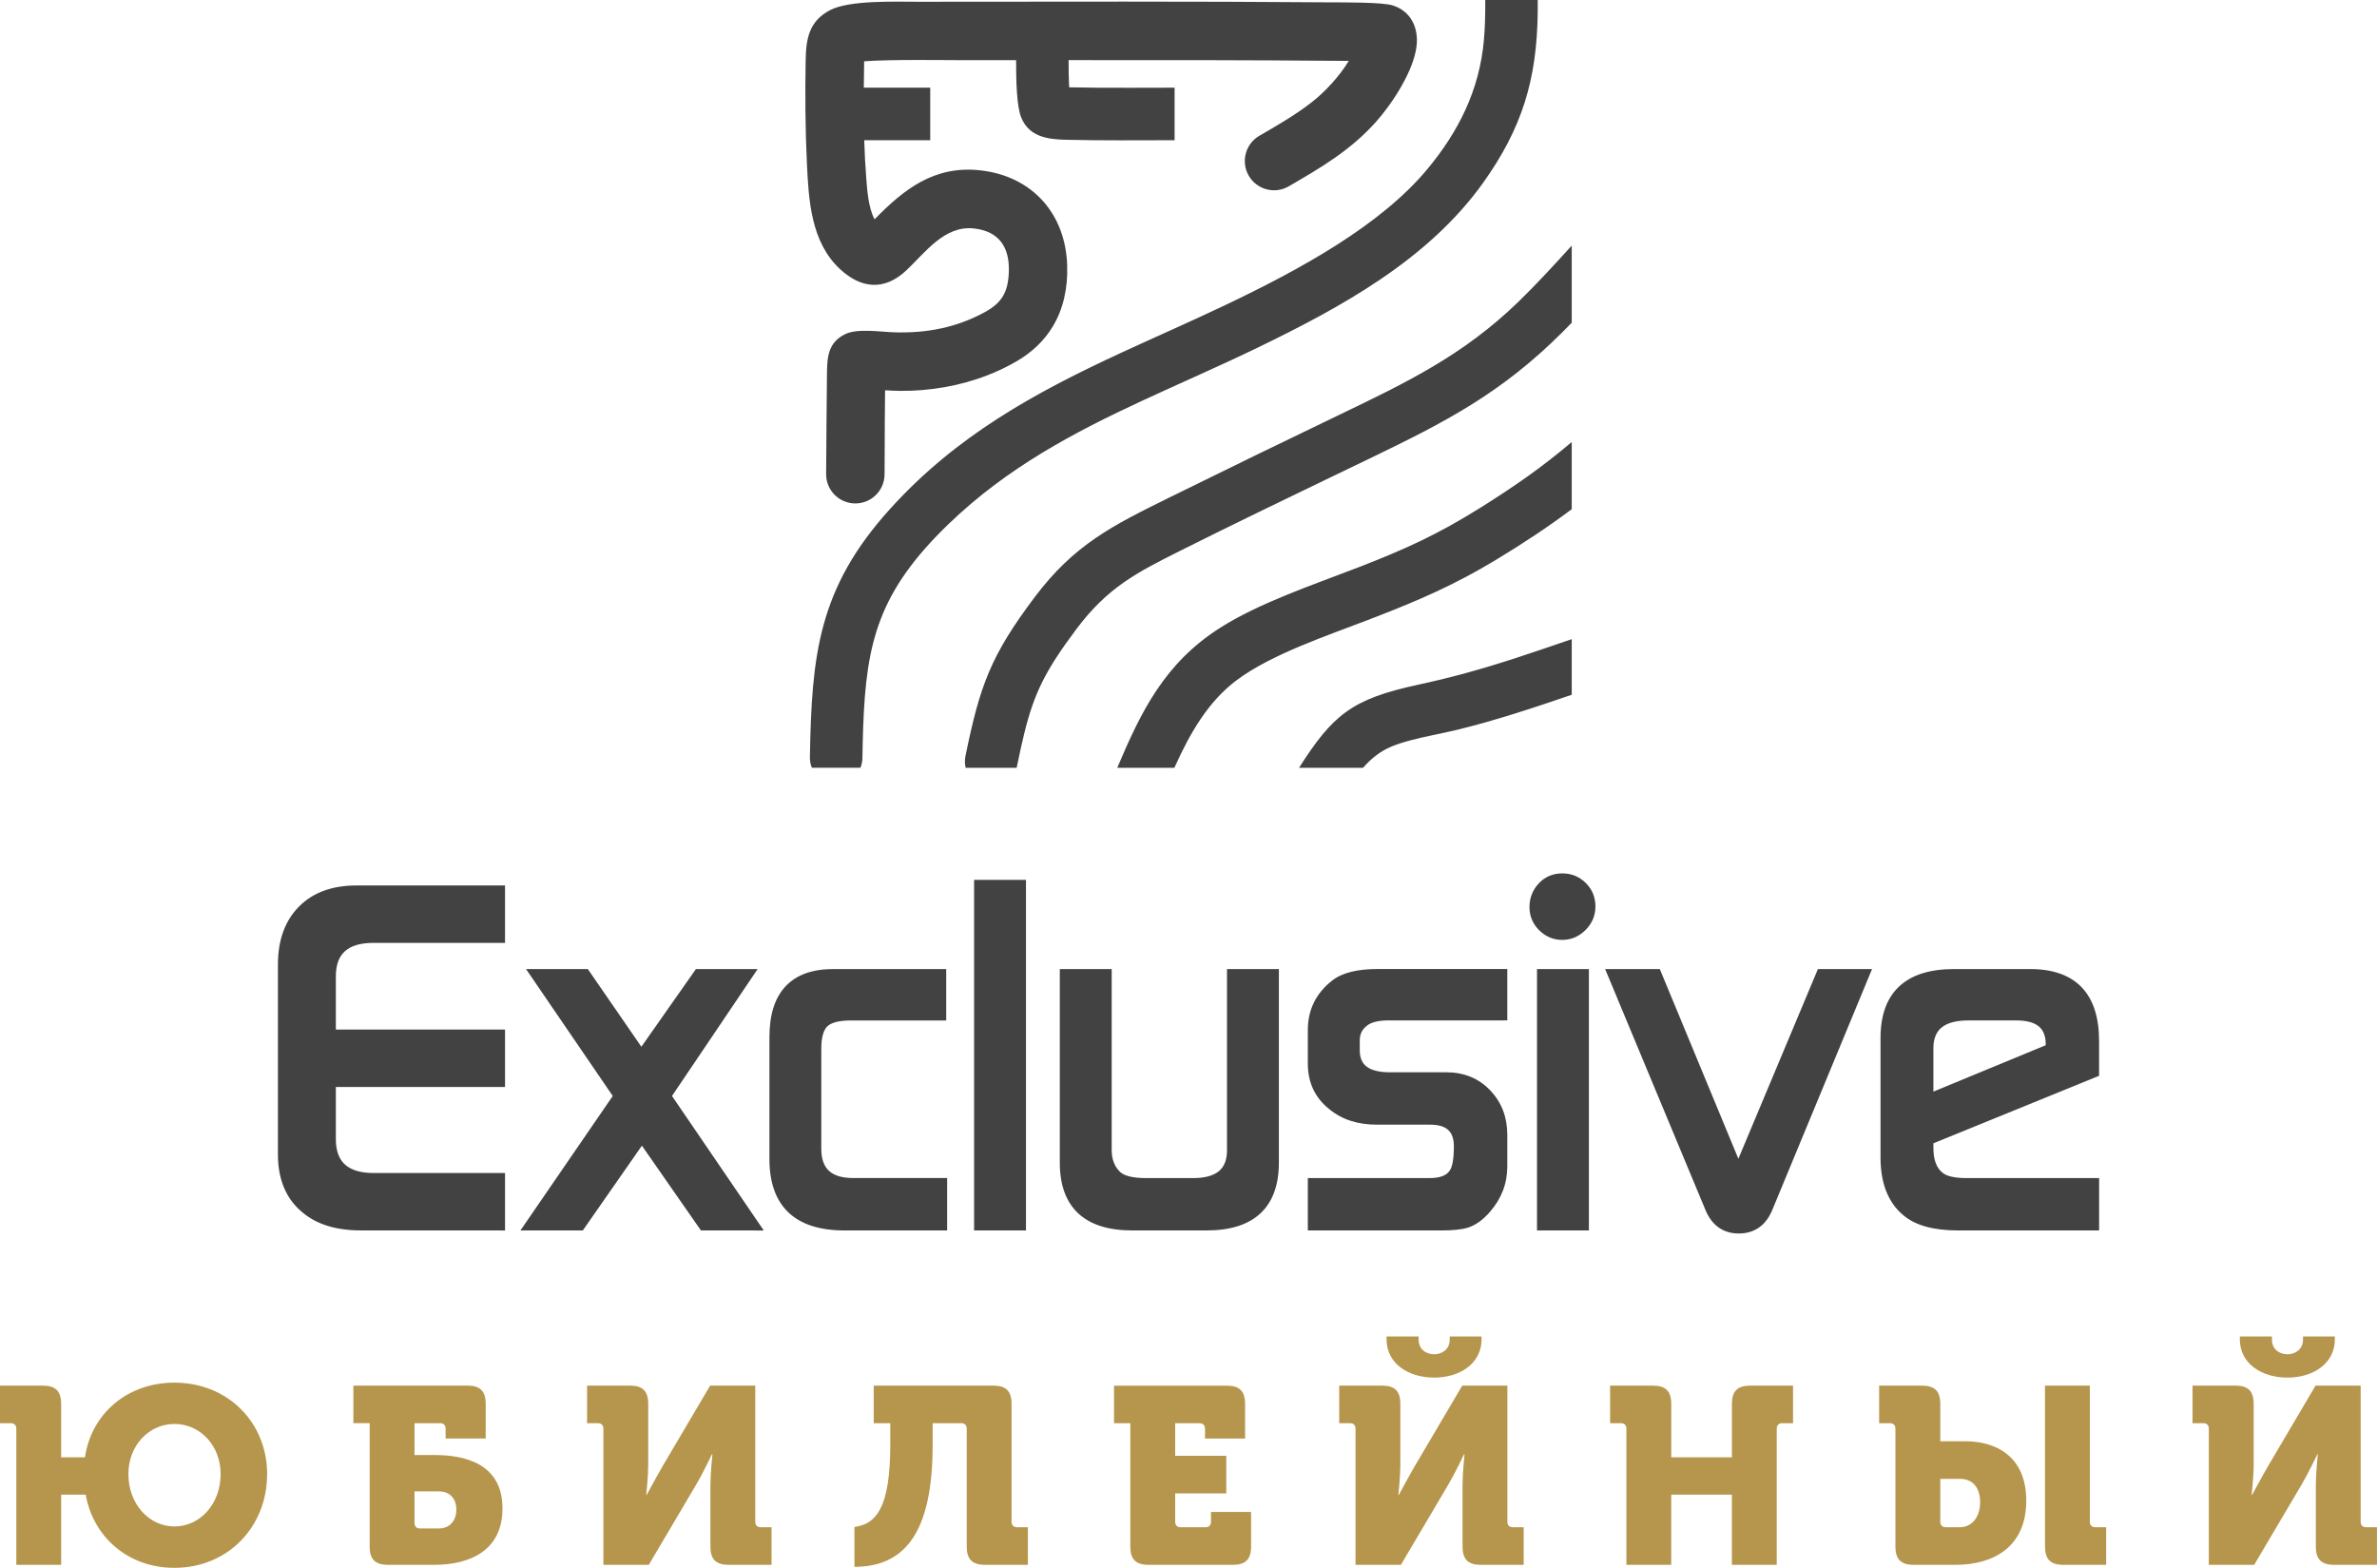 <?xml version="1.0" encoding="UTF-8"?>
<!DOCTYPE svg PUBLIC "-//W3C//DTD SVG 1.1//EN" "http://www.w3.org/Graphics/SVG/1.1/DTD/svg11.dtd">
<!-- Creator: CorelDRAW 2019 (64-Bit) -->
<svg xmlns="http://www.w3.org/2000/svg" xml:space="preserve" width="88.704mm" height="58.503mm" version="1.1" style="shape-rendering:geometricPrecision; text-rendering:geometricPrecision; image-rendering:optimizeQuality; fill-rule:evenodd; clip-rule:evenodd"
viewBox="0 0 775.56 511.5"
 xmlns:xlink="http://www.w3.org/1999/xlink">
 <defs>
  <style type="text/css">
   <![CDATA[
    .fil0 {fill:#434242}
    .fil2 {fill:#B6964C;fill-rule:nonzero}
    .fil1 {fill:#434242;fill-rule:nonzero}
   ]]>
  </style>
 </defs>
 <g id="Слой_x0020_1">
  <path class="fil0" d="M303.46 45.75l-21.48 0c0.13,4.22 0.34,8.38 0.66,12.35 0.29,3.62 0.63,9.57 2.71,13.45 9.68,-9.91 19.56,-17.62 34.47,-15.98 16.94,1.86 27.86,14.11 28.38,31.05 0.23,7.5 -1.29,14.25 -4.73,19.94 -2.69,4.45 -6.56,8.25 -11.68,11.25 -3.01,1.76 -6.18,3.28 -9.46,4.56 -9.08,3.55 -18.98,5.23 -28.61,5.15 -1.65,-0.01 -3.3,-0.1 -4.94,-0.2 -0.09,6.73 -0.1,13.51 -0.13,20.25 -0.01,2.41 -0.02,4.82 -0.04,7.22 -0.04,5.27 -4.35,9.5 -9.61,9.45 -5.27,-0.04 -9.5,-4.35 -9.45,-9.61 0.09,-11.16 0.13,-22.36 0.28,-33.52 0.07,-5.14 0.67,-9.52 5.91,-12.09 4,-1.96 11.34,-0.76 15.96,-0.61 10.56,0.34 20.44,-1.52 29.77,-6.66 5.59,-3.08 7.47,-6.69 7.69,-13.09 0.28,-7.98 -3.18,-13.23 -11.4,-14.13 -9.59,-1.06 -15.83,7.83 -22.02,13.65 -7.17,6.75 -14.75,6.03 -21.66,-0.39 -9.49,-8.81 -10.23,-22.39 -10.81,-34.57 -0.53,-11.04 -0.6,-22.62 -0.4,-33.69 0.13,-6.99 1.15,-12.61 7.88,-16.19 6.32,-3.36 21.34,-2.77 29.01,-2.77 44.68,-0.02 89.5,-0.17 134.17,0.19 4.04,0.03 16.94,-0.09 20.41,0.98 5.96,1.83 8.54,7.27 7.86,13.23 -0.91,8.02 -7.75,18.58 -13.18,24.7 -8.17,9.22 -18,15.02 -28.57,21.13 -4.23,2.44 -9.55,1.27 -12.4,-2.55 -0.22,-0.3 -0.43,-0.61 -0.62,-0.95 -2.63,-4.56 -1.07,-10.39 3.49,-13.02 5.77,-3.34 11.95,-6.9 17.19,-11.03 4.12,-3.24 8.81,-8.19 11.97,-13.4 -1.86,-0.01 -3.69,-0.01 -5.35,-0.02 -27.11,-0.24 -54.28,-0.24 -81.43,-0.22l-4.64 0c-0.01,2.96 0.02,6.07 0.18,8.87 6.56,0.15 13.22,0.16 19.87,0.15 4.86,-0.01 9.72,-0.03 14.53,-0.03l0 8.55 0 0.02 0 8.57c-11.79,0 -23.87,0.14 -35.63,-0.15 -5.93,-0.14 -11.92,-1.03 -14.44,-7.34 -1.47,-3.7 -1.65,-12.09 -1.64,-18.63 -5.57,0 -11.14,0.01 -16.7,0.01 -4.99,0 -24.94,-0.31 -32.88,0.37 -0.05,2.8 -0.09,5.68 -0.11,8.6l21.67 0 0 8.53 0 0.04 0 8.57zm181.14 -45.75l17.13 0c0.01,1.3 0.01,2.61 -0.01,3.91 -0.24,22.05 -5.12,37.97 -17.84,55.76 -17.98,25.14 -46.4,40.6 -73.64,53.79 -12.57,6.08 -25.08,11.49 -37.3,17.15 -22.66,10.51 -44.3,21.93 -63.36,40.27 -22.95,22.08 -26.92,38.67 -27.94,66.09 -0.12,3.3 -0.2,6.76 -0.26,10.4 -0.02,1.1 -0.25,2.15 -0.64,3.11l-15.85 0c-0.43,-1.05 -0.66,-2.21 -0.64,-3.41 0.58,-33.23 2.64,-54.98 26.05,-80.92 21.58,-23.9 47.09,-37.94 75.91,-51.25 10.03,-4.63 21.54,-9.66 33.29,-15.24 24.93,-11.84 50.93,-26.16 66.13,-44.39 10.27,-12.31 17.07,-25.92 18.52,-42.08 0.38,-4.2 0.47,-8.44 0.45,-12.68 -0,-0.18 -0,-0.35 -0,-0.53zm28.22 80.14l0 25.14c-1.02,1.05 -2.05,2.09 -3.08,3.13 -19.86,19.81 -37.9,29.15 -62.82,41.16 -3.64,1.75 -7.27,3.5 -10.91,5.25 -16.99,8.18 -33.96,16.37 -50.84,24.82 -14.53,7.27 -23.82,12.09 -33.9,25.51 -10.31,13.72 -13.92,21.19 -17.14,34.37 -0.77,3.15 -1.52,6.64 -2.34,10.61 -0.02,0.12 -0.05,0.24 -0.08,0.36l-16.63 0c-0.3,-1.2 -0.34,-2.49 -0.08,-3.79 4.73,-23.1 8.23,-32.78 22.56,-51.84 12.96,-17.24 25.5,-23.44 44.09,-32.6 18.47,-9.1 36.85,-18.06 55.42,-26.97 22.05,-10.58 40.37,-19.46 58.18,-36.67 6.1,-5.9 11.86,-12.21 17.57,-18.49zm0 64.07l0 21.91c-7.85,5.89 -15.92,11.2 -24.81,16.58 -13.26,8.01 -24.8,13.02 -38.81,18.45 -1.06,0.41 -2.13,0.82 -3.21,1.24 -13.16,5.04 -31.32,11.16 -42.46,19.49 -9.34,6.99 -15.2,17.24 -20.01,27.85 -0.12,0.26 -0.23,0.51 -0.35,0.77l-18.64 0c7.77,-18.39 15.46,-34.15 33.52,-45.65 12.92,-8.23 30.75,-14.18 45.22,-19.78 15.39,-5.95 26.07,-10.84 40.08,-19.63 10.97,-6.88 19.9,-13.12 29.47,-21.23zm0 64.32l0 18.13c-12.3,4.22 -24.81,8.37 -37.28,11.41 -2.55,0.62 -5.41,1.2 -8.31,1.82 -4.67,1 -9.46,2.1 -13.24,3.67 -3.75,1.56 -6.7,4 -9.22,6.89l-0.03 0.04 -20.9 0c10.95,-17.16 17.12,-22.42 38.68,-27.07 11.59,-2.5 21.42,-5.27 32.68,-8.95 5.89,-1.93 11.76,-3.93 17.62,-5.95z"/>
  <path class="fil1" d="M163.3 401.42l-45.51 0c-4.09,0 -7.75,-0.5 -10.96,-1.5 -3.25,-1.02 -6.05,-2.55 -8.4,-4.6 -2.59,-2.18 -4.54,-4.86 -5.83,-8.01 -1.28,-3.12 -1.92,-6.68 -1.92,-10.69l0 -61.95c0,-3.94 0.56,-7.48 1.69,-10.62 1.14,-3.18 2.86,-5.92 5.14,-8.24 2.29,-2.33 5.02,-4.07 8.19,-5.22 3.13,-1.14 6.66,-1.71 10.61,-1.71l48.47 0 0 18.73 -42.89 0c-4.22,0 -7.34,0.91 -9.35,2.72 -1.97,1.77 -2.96,4.51 -2.96,8.19l0 17.36 55.2 0 0 18.75 -55.2 0 0 17c0,3.75 1,6.52 3,8.32 2.04,1.84 5.2,2.75 9.48,2.75l42.72 0 0 18.75 -1.48 0zm504.17 -60.42l0 -0.32c0,-2.63 -0.75,-4.56 -2.24,-5.81 -1.58,-1.31 -4.05,-1.96 -7.41,-1.96l-15.54 0c-3.96,0 -6.89,0.77 -8.77,2.3 -1.79,1.46 -2.69,3.72 -2.69,6.77l0 14.16 36.65 -15.14zm16.5 10.35l-53.15 21.65 0 1.47c0,3.9 1.02,6.63 3.06,8.19l0.02 0.02c0.65,0.52 1.59,0.92 2.8,1.2 1.31,0.3 2.93,0.46 4.85,0.46l43.34 0 0 17.09 -45.96 0c-3.97,0 -7.43,-0.4 -10.39,-1.2 -3.02,-0.82 -5.52,-2.07 -7.51,-3.75 -2.51,-2.08 -4.38,-4.72 -5.63,-7.91 -1.22,-3.13 -1.83,-6.79 -1.83,-10.96l0 -38.94c0,-7.44 2.03,-13.06 6.1,-16.86 4.03,-3.77 9.99,-5.66 17.88,-5.66l24.81 0c7.43,0 13.05,1.99 16.85,5.96 3.78,3.95 5.67,9.8 5.67,17.52l0 11.35 -0.93 0.38zm-74.01 -33.16l-31.71 76.57c-1.04,2.51 -2.48,4.41 -4.3,5.7 -1.85,1.3 -4.05,1.96 -6.61,1.96 -2.55,0 -4.75,-0.65 -6.59,-1.96 -1.82,-1.29 -3.25,-3.19 -4.29,-5.69l-32.74 -78.61 17.84 0 25.63 61.88 25.95 -61.88 17.66 0 -0.85 2.04zm-93.02 83.24l-15.45 0 0 -85.28 16.93 0 0 85.28 -1.48 0zm3.61 -105.64c0,1.45 -0.27,2.82 -0.81,4.1 -0.54,1.27 -1.34,2.43 -2.4,3.5 -1.07,1.07 -2.24,1.88 -3.5,2.42 -1.28,0.55 -2.65,0.83 -4.12,0.83 -1.45,0 -2.81,-0.27 -4.08,-0.81 -1.26,-0.53 -2.41,-1.31 -3.45,-2.34l-0.01 -0.01c-1.04,-1.05 -1.83,-2.2 -2.35,-3.45 -0.53,-1.27 -0.8,-2.63 -0.8,-4.08 0,-1.49 0.25,-2.89 0.77,-4.2 0.51,-1.3 1.27,-2.49 2.29,-3.58 1.01,-1.07 2.16,-1.88 3.44,-2.42 1.29,-0.54 2.69,-0.81 4.19,-0.81 1.5,0 2.9,0.26 4.19,0.79 1.28,0.52 2.45,1.3 3.49,2.34 1.06,1.04 1.85,2.22 2.37,3.51 0.52,1.29 0.79,2.7 0.79,4.21zm-30.22 37.11l-37.19 0c-1.59,0 -2.95,0.13 -4.08,0.38 -1.07,0.24 -1.95,0.58 -2.62,1.03 -0.95,0.64 -1.65,1.39 -2.11,2.22 -0.45,0.82 -0.67,1.78 -0.67,2.86l0 3.3c0,2.39 0.75,4.16 2.24,5.29 1.63,1.23 4.16,1.85 7.62,1.85l18.39 0c2.87,0 5.51,0.49 7.9,1.47 2.4,0.98 4.54,2.45 6.39,4.4 1.86,1.94 3.26,4.14 4.2,6.57 0.93,2.43 1.4,5.08 1.4,7.94l0 10.33c0,2.76 -0.47,5.38 -1.41,7.85 -0.94,2.46 -2.34,4.77 -4.2,6.92 -1.09,1.27 -2.24,2.35 -3.44,3.23 -1.22,0.89 -2.48,1.55 -3.79,1.97l-0.02 0.01c-1.02,0.31 -2.26,0.54 -3.72,0.69 -1.45,0.15 -3.08,0.22 -4.91,0.22l-43.59 0 0 -17.09 39.79 0c1.77,0 3.22,-0.24 4.34,-0.71 1.01,-0.42 1.76,-1.05 2.25,-1.86l0.03 -0.05c0.38,-0.59 0.68,-1.5 0.89,-2.73 0.23,-1.33 0.35,-3 0.35,-5 0,-2.42 -0.61,-4.2 -1.83,-5.33 -1.25,-1.16 -3.22,-1.74 -5.9,-1.74l-17.42 0c-3.1,0 -5.95,-0.42 -8.54,-1.26 -2.6,-0.84 -4.93,-2.12 -6.99,-3.83 -2.31,-1.83 -4.05,-3.99 -5.22,-6.48 -1.16,-2.48 -1.75,-5.25 -1.75,-8.31l0 -11.02c0,-3.29 0.66,-6.29 2,-8.99 1.32,-2.69 3.31,-5.07 5.94,-7.13 1.64,-1.28 3.71,-2.23 6.2,-2.85 2.42,-0.6 5.25,-0.91 8.48,-0.91l42.46 0 0 16.75 -1.48 0zm-73.06 46.35c0,7.33 -2.01,12.87 -6.02,16.61 -3.98,3.72 -9.86,5.57 -17.63,5.57l-24.16 0c-7.78,0 -13.67,-1.86 -17.65,-5.57 -4.01,-3.74 -6.02,-9.28 -6.02,-16.61l0 -63.09 16.93 0 0 58.98c0,1.52 0.22,2.88 0.68,4.07 0.45,1.17 1.12,2.21 2.02,3.09 0.65,0.64 1.64,1.13 2.99,1.48 1.47,0.38 3.33,0.57 5.59,0.57l15.25 0c3.83,0 6.66,-0.76 8.48,-2.29 1.74,-1.46 2.61,-3.71 2.61,-6.76l0 -59.14 16.93 0 0 63.09zm-84 22.18l-15.45 0 0 -114.38 16.93 0 0 114.38 -1.48 0zm-25.71 0l-32.02 0c-8.07,0 -14.16,-1.96 -18.28,-5.87 -4.14,-3.93 -6.21,-9.75 -6.21,-17.46l0 -39.77c0,-7.28 1.75,-12.8 5.25,-16.53 3.53,-3.77 8.73,-5.65 15.61,-5.65l36.82 0 0 16.77 -31.01 0c-1.98,0 -3.64,0.17 -4.96,0.52 -1.22,0.32 -2.15,0.78 -2.79,1.37 -0.62,0.58 -1.1,1.45 -1.44,2.59 -0.37,1.26 -0.56,2.84 -0.56,4.75l0 32.62c0,3.26 0.83,5.66 2.49,7.2 1.69,1.57 4.33,2.36 7.9,2.36l30.67 0 0 17.09 -1.48 0zm-61.16 0l-17.7 0 -19.26 -27.66 -19.28 27.66 -20.35 0 30.12 -43.87 -28.29 -41.4 20.16 0 17.47 25.34 17.79 -25.34 20.14 0 -27.94 41.4 29.94 43.88 -2.8 0z"/>
  <path class="fil2" d="M5.31 510.52l14.64 0 0 -22.9 8.01 0c2.45,13.82 13.82,23.88 28.95,23.88 17.5,0 30.25,-13.41 30.25,-30.58 0,-16.76 -12.75,-29.84 -30.25,-29.84 -15.54,0 -27.15,10.3 -29.19,24.37l-7.77 0 0 -17.42c0,-4.17 -1.8,-5.97 -5.97,-5.97l-13.98 0 0 12.26 3.52 0c1.14,0 1.8,0.65 1.8,1.8l0 44.4zm741.05 -61.08c8.26,0 15.45,-4.5 15.45,-12.51l0 -0.9 -10.39 0 0 0.98c0,3.35 -2.7,4.82 -5.07,4.82 -2.45,0 -5.07,-1.47 -5.07,-4.82l0 -0.98 -10.47 0 0 0.9c0,8.01 7.2,12.51 15.54,12.51zm-25.67 61.08l14.8 0 15.37 -26c2.29,-3.84 5.23,-10.06 5.23,-10.06l0.16 0c0,0 -0.65,6.38 -0.65,10.06l0 20.03c0,4.17 1.8,5.97 5.97,5.97l13.98 0 0 -12.27 -3.52 0c-1.14,0 -1.8,-0.65 -1.8,-1.8l0 -44.4 -14.72 0 -15.29 25.92c-2.21,3.76 -5.4,9.73 -5.4,9.73l-0.16 0c0,0 0.66,-6.05 0.66,-9.73l0 -19.95c0,-4.17 -1.8,-5.97 -5.97,-5.97l-13.98 0 0 12.26 3.52 0c1.15,0 1.8,0.65 1.8,1.8l0 44.4zm-53.45 -5.97c0,4.17 1.8,5.97 5.97,5.97l13.98 0 0 -12.27 -3.52 0c-1.15,0 -1.8,-0.65 -1.8,-1.8l0 -44.4 -14.64 0 0 52.49zm-48.81 0c0,4.17 1.8,5.97 5.97,5.97l13.66 0c12.35,0 23.06,-5.81 23.06,-20.93 0,-14.55 -9.98,-19.38 -19.87,-19.38l-8.18 0 0 -12.18c0,-4.17 -1.8,-5.97 -5.97,-5.97l-13.98 0 0 12.26 3.51 0c1.15,0 1.8,0.65 1.8,1.8l0 38.43zm14.64 -8.1l0 -13.98 6.46 0c3.93,0 6.54,2.7 6.54,7.6 0,4.91 -2.7,8.18 -6.62,8.18l-4.58 0c-1.14,0 -1.8,-0.65 -1.8,-1.8zm-102.43 14.07l14.64 0 0 -22.9 19.79 0 0 22.9 14.64 0 0 -44.4c0,-1.15 0.65,-1.8 1.8,-1.8l3.52 0 0 -12.26 -13.98 0c-4.17,0 -5.97,1.8 -5.97,5.97l0 17.42 -19.79 0 0 -17.42c0,-4.17 -1.8,-5.97 -5.97,-5.97l-13.98 0 0 12.26 3.52 0c1.14,0 1.8,0.65 1.8,1.8l0 44.4zm-62.69 -61.08c8.26,0 15.45,-4.5 15.45,-12.51l0 -0.9 -10.39 0 0 0.98c0,3.35 -2.7,4.82 -5.07,4.82 -2.45,0 -5.07,-1.47 -5.07,-4.82l0 -0.98 -10.47 0 0 0.9c0,8.01 7.2,12.51 15.54,12.51zm-25.67 61.08l14.8 0 15.37 -26c2.29,-3.84 5.23,-10.06 5.23,-10.06l0.16 0c0,0 -0.65,6.38 -0.65,10.06l0 20.03c0,4.17 1.8,5.97 5.97,5.97l13.98 0 0 -12.27 -3.52 0c-1.14,0 -1.8,-0.65 -1.8,-1.8l0 -44.4 -14.72 0 -15.29 25.92c-2.21,3.76 -5.4,9.73 -5.4,9.73l-0.16 0c0,0 0.65,-6.05 0.65,-9.73l0 -19.95c0,-4.17 -1.8,-5.97 -5.97,-5.97l-13.98 0 0 12.26 3.52 0c1.15,0 1.8,0.65 1.8,1.8l0 44.4zm-73.49 -5.97c0,4.17 1.8,5.97 5.97,5.97l27.47 0c4.17,0 5.97,-1.8 5.97,-5.97l0 -11.28 -13.08 0 0 3.19c0,1.15 -0.65,1.8 -1.8,1.8l-8.09 0c-1.15,0 -1.8,-0.65 -1.8,-1.8l0 -9.24 16.68 0 0 -12.26 -16.68 0 0 -10.63 7.93 0c1.14,0 1.8,0.65 1.8,1.8l0 3.19 13.08 0 0 -11.28c0,-4.17 -1.8,-5.97 -5.97,-5.97l-36.79 0 0 12.26 5.31 0 0 40.23zm-90 6.62c16.43,0 25.51,-11.2 25.51,-39.74l0 -7.11 9.32 0c1.14,0 1.8,0.65 1.8,1.8l0 38.43c0,4.17 1.8,5.97 5.97,5.97l13.98 0 0 -12.27 -3.52 0c-1.15,0 -1.8,-0.65 -1.8,-1.8l0 -38.43c0,-4.17 -1.8,-5.97 -5.97,-5.97l-39 0 0 12.26 5.4 0 0 6.95c0,20.93 -4.74,26 -11.69,26.9l0 13zm-81.91 -0.65l14.8 0 15.37 -26c2.29,-3.84 5.23,-10.06 5.23,-10.06l0.16 0c0,0 -0.65,6.38 -0.65,10.06l0 20.03c0,4.17 1.8,5.97 5.97,5.97l13.98 0 0 -12.27 -3.52 0c-1.14,0 -1.8,-0.65 -1.8,-1.8l0 -44.4 -14.72 0 -15.29 25.92c-2.21,3.76 -5.4,9.73 -5.4,9.73l-0.16 0c0,0 0.65,-6.05 0.65,-9.73l0 -19.95c0,-4.17 -1.8,-5.97 -5.97,-5.97l-13.98 0 0 12.26 3.52 0c1.15,0 1.8,0.65 1.8,1.8l0 44.4zm-76.27 -5.97c0,4.17 1.8,5.97 5.97,5.97l15.13 0c11.61,0 22.24,-4.66 22.24,-18.4 0,-14.88 -12.76,-17.42 -22.08,-17.42l-6.62 0 0 -10.39 8.34 0c1.15,0 1.8,0.65 1.8,1.8l0 3.19 13.08 0 0 -11.28c0,-4.17 -1.8,-5.97 -5.97,-5.97l-37.2 0 0 12.26 5.32 0 0 40.23zm14.64 -7.69l0 -10.3 7.93 0c3.92,0 5.72,2.7 5.72,5.97 0,3.27 -1.88,6.13 -5.8,6.13l-6.05 0c-1.15,0 -1.8,-0.65 -1.8,-1.8zm-93.36 -15.95c0,-9.32 6.71,-16.35 15.05,-16.35 8.34,0 15.05,7.03 15.05,16.35 0,9.73 -6.71,17.09 -15.05,17.09 -8.34,0 -15.05,-7.36 -15.05,-17.09z"/>
 </g>
</svg>
